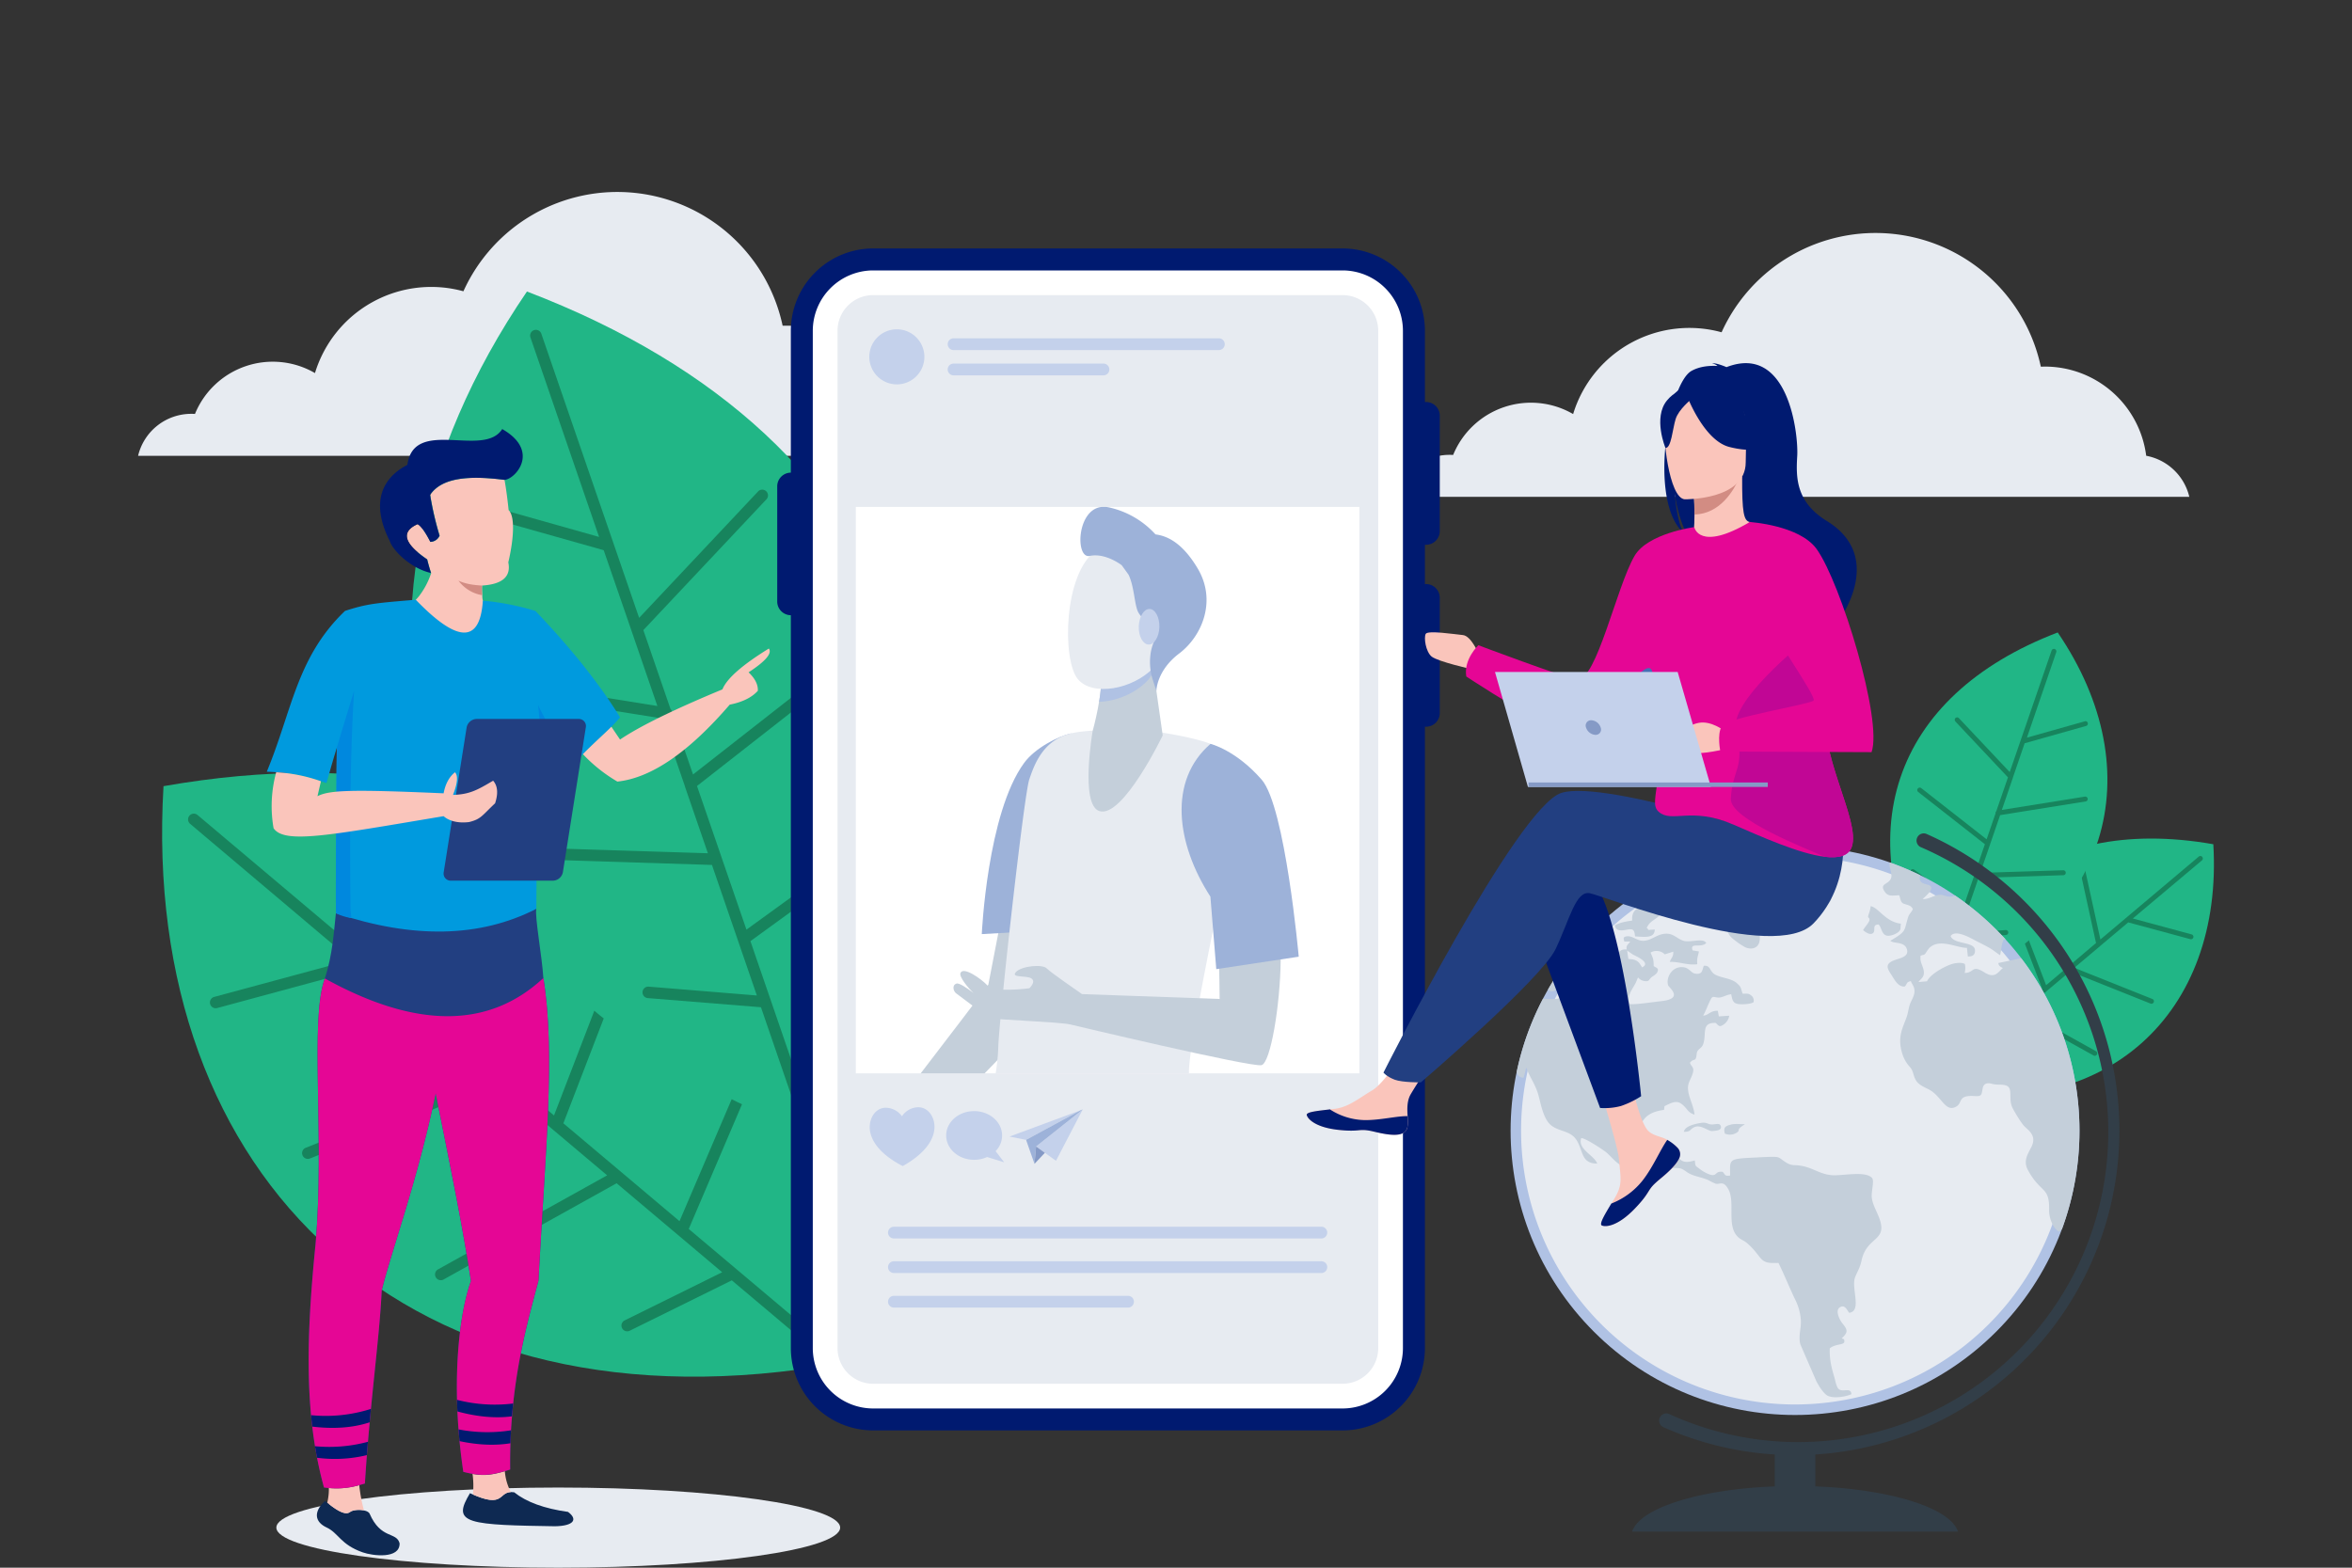 <?xml version="1.0" encoding="UTF-8"?> <svg xmlns="http://www.w3.org/2000/svg" id="Layer_1" data-name="Layer 1" viewBox="0 0 1200 800"><rect x="0" y="0" width="1200" height="800" fill="#333333" stroke="none"/><defs><style>.cls-1{fill:#e7ebf1;}.cls-1,.cls-10,.cls-11,.cls-12,.cls-13,.cls-14,.cls-15,.cls-16,.cls-17,.cls-18,.cls-19,.cls-2,.cls-20,.cls-21,.cls-22,.cls-3,.cls-5,.cls-6,.cls-7,.cls-8{fill-rule:evenodd;}.cls-2{fill:#21b686;}.cls-3{fill:#17845d;}.cls-13,.cls-4{fill:#b0c2e4;}.cls-5{fill:#c4cfda;}.cls-6{fill:#323e48;}.cls-7{fill:#001a70;}.cls-8,.cls-9{fill:#fff;}.cls-10{fill:#c4d1eb;}.cls-11{fill:#9db2d9;}.cls-12,.cls-23{fill:#859ac6;}.cls-14{fill:#fac5bb;}.cls-15{fill:#d28c83;}.cls-16{fill:#0e2952;}.cls-17{fill:#009ade;}.cls-18{fill:#223f81;}.cls-19{fill:#0088de;}.cls-20{fill:#e50695;}.cls-21{fill:#c10695;}.cls-22{fill:#466fb5;}</style></defs><path class="cls-1" d="M1117,253.54H712.38a27.88,27.88,0,0,1,27.13-21.43c.62,0,1.26,0,1.89.06a42.87,42.87,0,0,1,61.22-20.87,62,62,0,0,1,75.74-41.74,86.22,86.22,0,0,1,162.87,17.56c.7,0,1.4-.05,2.1-.05A52.12,52.12,0,0,1,1095,232.58,27.87,27.87,0,0,1,1117,253.54Z"></path><path class="cls-1" d="M475.06,232.62H70.45a27.88,27.88,0,0,1,27.12-21.44c.63,0,1.27,0,1.9.07a42.88,42.88,0,0,1,61.23-20.87,62,62,0,0,1,75.74-41.74A86.21,86.21,0,0,1,399.3,166.2c.71,0,1.4,0,2.1,0a52.11,52.11,0,0,1,51.69,45.51A27.93,27.93,0,0,1,475.06,232.62Z"></path><path class="cls-1" d="M284.81,800c79.22,0,143.84-9.19,143.84-20.46S364,759.1,284.81,759.1,141,768.28,141,779.54,205.58,800,284.81,800Z"></path><path class="cls-2" d="M83.42,401.19C71.58,601.07,208.05,735,428.15,695.67,425.79,479.18,292.17,364.46,83.42,401.19Z"></path><path class="cls-3" d="M97,420.4a2.94,2.94,0,0,1,3.79-4.5L218,514.72l18.93-86.22a2.94,2.94,0,1,1,5.74,1.27L223.1,519l32.56,27.45a3,3,0,0,1,2,1.72l25,21.05,35.53-92.33A2.94,2.94,0,1,1,323.7,479l-36.27,94.22,29.26,24.65.3.25,29.7,25.05L375.41,556a2.93,2.93,0,0,1,5.39,2.31l-29.4,68.84,78.65,66.28a3,3,0,0,1,.34,4.15,2.93,2.93,0,0,1-4.14.35l-52.88-44.56L321.45,679a2.94,2.94,0,1,1-2.61-5.26l49.62-24.5L314.6,603.82,226.2,653a2.95,2.95,0,0,1-2.86-5.15l86.43-48.07-27.68-23.33-.11-.1-27.87-23.48-96,38.33a2.94,2.94,0,0,1-2.18-5.46l93-37.18-31-26.11-.15-.13-33.11-27.91-73.85,20a2.94,2.94,0,0,1-1.54-5.68l69.91-18.9Z"></path><path class="cls-2" d="M1129.25,430.82c5.07,85.58-53.36,142.89-147.58,126.07C982.68,464.22,1039.88,415.1,1129.25,430.82Z"></path><path class="cls-3" d="M1123.45,439.05a1.26,1.26,0,0,0-1.63-1.93l-50.19,42.31-8.1-36.91a1.28,1.28,0,0,0-1.5-1,1.25,1.25,0,0,0-1,1.51l8.37,38.2L1055.51,493a1.27,1.27,0,0,0-.88.75l-10.69,9-15.2-39.52a1.27,1.27,0,0,0-1.64-.71,1.24,1.24,0,0,0-.71,1.62l15.52,40.34L1029.38,515a.63.63,0,0,0-.12.11l-12.72,10.71-12.3-28.76a1.25,1.25,0,1,0-2.3,1l12.59,29.48-33.68,28.37a1.28,1.28,0,0,0-.14,1.78,1.26,1.26,0,0,0,1.78.15l22.62-19.08,22.25,11a1.25,1.25,0,1,0,1.1-2.25L1007.21,537l23.06-19.44,37.86,21.06a1.26,1.26,0,1,0,1.21-2.21l-37-20.59,11.86-10,0-.05,11.93-10.05,41.08,16.41a1.26,1.26,0,1,0,.94-2.34l-39.83-15.91,13.26-11.17.07-.08,14.18-11.93,31.61,8.54a1.26,1.26,0,1,0,.65-2.43l-29.92-8.1Z"></path><path class="cls-2" d="M268.85,148.76c-112.77,165.46-64.4,350.43,144.68,429.7C522.64,391.45,466.86,224.4,268.85,148.76Z"></path><path class="cls-3" d="M270.64,172.21a2.93,2.93,0,0,1,5.55-1.91l49.9,145L386.58,251a2.94,2.94,0,1,1,4.28,4l-62.62,66.55,13.86,40.27a2.86,2.86,0,0,1,.87,2.53l10.62,30.87,77.89-61a2.94,2.94,0,0,1,3.63,4.63l-79.5,62.25,12.46,36.18a1.65,1.65,0,0,1,.11.36l12.66,36.76L440,431.51a2.94,2.94,0,1,1,3.45,4.76l-60.58,44L416.3,577.5a2.94,2.94,0,0,1-5.57,1.91L388.24,514l-57.72-4.66a2.93,2.93,0,1,1,.46-5.85L386.15,508l-22.91-66.62-101.11-3.19a2.95,2.95,0,0,1,.19-5.89l98.85,3.12-11.78-34.23,0-.14-11.86-34.46-102-16.36a2.95,2.95,0,0,1,.93-5.82l98.94,15.87-13.18-38.31-.06-.21L308,280.76,234.36,260a2.94,2.94,0,0,1,1.59-5.66L305.65,274Z"></path><path class="cls-2" d="M1049.86,322.75c48.28,70.84,27.58,150-61.92,184C941.21,426.66,965.1,355.14,1049.86,322.75Z"></path><path class="cls-3" d="M1049.11,332.8a1.26,1.26,0,0,0-.79-1.6,1.25,1.25,0,0,0-1.59.77L1025.37,394l-25.91-27.51a1.26,1.26,0,0,0-1.78-.06,1.28,1.28,0,0,0,0,1.79l26.8,28.48L1018.5,414a1.28,1.28,0,0,0-.37,1.08l-4.55,13.22-33.33-26.11a1.27,1.27,0,0,0-1.78.21,1.24,1.24,0,0,0,.23,1.77l34,26.65-5.33,15.49a.3.3,0,0,0,0,.15l-5.42,15.74L976.61,443.8a1.25,1.25,0,0,0-1.75.29,1.23,1.23,0,0,0,.28,1.75l25.92,18.84-14.32,41.61a1.27,1.27,0,0,0,2.39.83l9.62-28,24.72-2a1.26,1.26,0,0,0-.21-2.52l-23.61,1.9,9.81-28.51,43.28-1.37a1.26,1.26,0,0,0-.07-2.52l-42.34,1.33,5.06-14.65v-.06l5.08-14.75,43.68-7a1.27,1.27,0,0,0,1-1.45,1.26,1.26,0,0,0-1.45-1l-42.35,6.79,5.63-16.4,0-.09,6-17.53,31.53-8.89A1.26,1.26,0,0,0,1064,368l-29.85,8.42Z"></path><circle class="cls-4" cx="915.83" cy="576.96" r="145.12" transform="translate(-139.73 816.58) rotate(-45)"></circle><path class="cls-1" d="M915.83,437.19A139.76,139.76,0,1,1,776.06,577,139.76,139.76,0,0,1,915.83,437.19Z"></path><path class="cls-5" d="M982.52,486.33a24.51,24.51,0,0,1,1.66-2.39c5.13-5.45,14.35-.11,19.36-.25l.47,4.4c2.37.05,3.75-.74,3.63-3.23-.2-4.54-10.89-2.77-12.42-7.2,2.55-3.56,10.19,1.07,13.21,2.61,2.23,1.12,4.37,2.21,6.38,3.32s4.63,3.27,5.65,3.86c.59-2.38.84-6.69,1.95-8.07a3,3,0,0,1,.85,0A145.09,145.09,0,0,0,997.47,457a5.59,5.59,0,0,1-2.1.54c-3.09.24-4-1.7-7.79-.52-1.9.59-4.53,2.05-6.66,1.74a33,33,0,0,0,3.75-3.72c3.24-5.79-6.77-1.49-5-8.39a141.24,141.24,0,0,0-15.5-6.52,5.2,5.2,0,0,0,.17,2.94c.76,2.92,1.34,5-.78,6.83-1.74,1.51-4.3,1.79-1.91,5.21,1.79,2.54,3.8,1.84,7.35,1.75.71,2,.62,3.76,2.5,4.39,2.21.73,3.5.76,4.44,2.65-.64,1.66-1.79,2.18-2.48,4.37-2.16,6.91-.48,6.79-9,11.8,1.69,1.65,7.17.22,8.43,4.27s-3.63,4.55-6.63,5.75c-4.7,1.91-3.39,4.16-1.14,7.57,1.4,2.14,3.28,6.07,6.7,5.77,1.42-1.4.48-2.1,3.1-2.77.71,1.94,2.22,3.07,1.79,6.08-.3,2-1.57,3.86-2.23,5.65-.72,2-.91,4.22-1.58,6.24-1.77,5.38-5.12,10.18-2.36,19a17.6,17.6,0,0,0,2.57,5.23c1.16,1.64,2.27,2.22,3,4.82,1.28,4.67,2.62,5.68,7.59,8.06,6.66,3.18,8.46,11.48,13.69,9.3,4.59-1.91.7-6.29,9.94-5.72,3.89.25,3.61-.59,4.24-3.93.46-2.5,2.27-3,4.8-2.3s4.88.12,7,.79c4.06,1.29,1,6.66,3.45,11.53,1.36,2.63,4.61,8,6.18,9.49,2.44,2.3,6.18,4.9,3.42,10.41-1.83,3.67-4.28,7.1-1.79,11.73,6.52,12.07,11.12,8.2,10.84,20.44-.09,4.49,2.31,9.69,5,11,.67-.47,1-.85,1.57-1.29A145.29,145.29,0,0,0,1031.23,489l-11.67,2.43c.2,1.55,1.08,1.95,2.32,2.55-2.5,2.08-4,5.64-9.39,2.26-6.65-4.22-5.17.35-10.13.24a9.39,9.39,0,0,0,.12-4.54c-1.67-1-4.87-.51-6.57,0-3.69,1.12-11.18,5.23-12.73,8.81l-4.36.39c1.09-1.7,3.35-2.46,2.62-6.07-.5-2.62-2-4.13-1.55-7.38,1.52-.58,1.74-.15,2.63-1.33Zm-208.68,60.6a143.49,143.49,0,0,1,13.39-37.24c2.84.05,6.09.48,9.32-.46,4.49-1.3,12.53-5.11,14.26-7.79-4.68,2-6.47,3.86-13.13,2.89-.64-.68-1.11-1.73-1.77-2.56-1.28,1.4-1.48,3.76-3.49,4.07a3,3,0,0,1-2.64-.82c.92-1.61,1.87-3.19,2.84-4.76,3-.57,6.85-.44,9-1.22,10.27-3.65,6-6.72,7.88-7.8,3.23-1,3.47,2.51,3.76,5.31,4.05.29,9.58-2.52,12.81.06-.09-4.83-3.09-12.67,3.89-12.08-.3-1.7.09-2,1.14-3.25.72-.83.17,0,.61-.81h-3c-.22-1.32-.74-2.13.61-2.52,3.13-.9,5.39,1.9,8.49,2.12,4,.29,6.77-2.71,10.51-3.41,5.22-1,6.68,2.12,10.5,3.39,3.56,1.2,10-1.67,11.73,1.16-2.77,2.82-8.47-.62-7,3.77l3.26.55c-.58,2.81-1.1,3.22-.86,6.53-5.25.61-8.88-1.33-14-1.21.71-2.25,1.86-2.35,1.77-5.21L849.38,487a.78.78,0,0,1-.16-.15,6,6,0,0,0-7.1-.75c1.23,3,1.55,3,1.6,6.88,1.09.85,2.9,1,1.87,3.07-.65,1.3-1.92,1.79-3,2.66-1.39,1.14-1,2.25-3.4,1.95a5.13,5.13,0,0,1-3.45-1.87c-.6,1.24-.84,2.17-1.53,3.4-1.84,3.33-4.33,6.36-2.63,10.23,2.78.32,12.51-1.16,15.95-1.52,11.85-1.24,4-6.87,3.57-8.07-1.28-3.71,1.93-10.09,7.95-9.22,2.85.42,3.81,2.9,5.67,3.21,4,.7,3.67-1.73,4.56-3.95,3-.39,3,2,4.7,3.66,2.49,2.48,9,2.37,12.09,5.12,2.38,2.13,1.94,2.17,3,5.42,1.85.13,2.79-.36,4.21.78a3.27,3.27,0,0,1,1.39,3.58c-1.53,1-5.41,1.23-7.78.93-2.95-.37-3.06-2.44-3.63-5-2,.24-3.55,1.15-5.19,1.56-2.67.7-4-1.27-5.11.81-1.41,2.6-2.59,6.07-4,8.54,2.58,0,3.61-2.63,7.47-2.44l.52,2.84,5.33-.35a6.8,6.8,0,0,1-2.63,4.33c-2.46,1.81-2.74.76-4.29-.64-7.51-.29-4.59,5.4-6.33,10.65-.89,2.73-3.09,2.41-3.37,5.1-.5,4.62-1.29,1.9-3.45,4.55.71,2.41,2.75,2,1.07,6.49-.79,2.11-2.1,3.86-2.07,6.43,0,4.3,2.84,8.6,3.35,13.58a7.19,7.19,0,0,1-3.85-2.67c-4.06-5-5.91-4.47-11.46-1.67l-.26,1.91c-9.05,1.14-13.24,5.7-12.81,15.45a8.18,8.18,0,0,0,6.1,8c4,1.11,8.71.32,7.83-5.43,5.93-.87,3.59,2,5.93,5.76,1.87,3.07,4.45,3.33,8.64,2,.37,2.78.09,2.65,2,3.95a20.52,20.52,0,0,0,3.56,2.36c6.45,3.21,4-1.15,8.67-.46,1.42,1.32.78,2.28,3.8,1.89,0-8.69-1.38-8.51,14-9.27,13.23-.67,9.5-.42,14.9,2.8A8,8,0,0,0,916,594.6c8,.3,11.47,4.44,18.44,5.09,5.33.5,17.2-2.4,20.69,1.44,1.27,1.38-.52,7.17-.12,10.16s2,6,3.06,8.5c6.25,14.21-5.53,10.31-8.32,23.54-.76,3.63-2,5.28-3.24,8.36-2.22,5.51,3.63,17.27-3,18.24-1-.87-2-4.45-4.73-2.84s-.15,6.59,1.37,8.42c2.59,3.17,2.8,4.38-.52,7.46l1.09.41a1.83,1.83,0,0,1,.22,1.49c-.46,1.61-4.34.79-7.38,3.18-.22,5.62.88,9.9,2.36,14.85.55,1.87,1,5.08,2.36,6.07,2.12,1.58,6.1-1.18,6.31,2.5-2.53,1.18-8.58,2.31-11.88.89-2.1-.91-4.58-4.81-6-7.51l-8.14-18.77c-1.19-4.25.53-8.2.21-12.68a27.46,27.46,0,0,0-3-10.48c-2.76-5.72-5.7-13.08-8.41-18.44-3.92.11-6.53.22-8.71-2-.75-.75-1.62-2-2.4-2.92a35.56,35.56,0,0,0-5.19-5.44c-1.08-.82-2.13-1.28-3.26-2-7.65-5.24-2.12-18.22-6-25.25-2.62-4.72-4.35-2.23-6.53-2.84a29.22,29.22,0,0,1-3.56-1.75c-4-1.83-7.93-1.88-11.31-4.34s-3.78-1.67-8.24-2c-6.75-.49-13.91,1.79-19.89.73-6.48-1.17-9.29-5.6-12.52-8.41-1.55-1.36-11-7.61-13-7.48-2,5.66,6.59,8.73,8.16,13-8,0-7.12-5.93-10.22-11.43s-8.63-4.55-13.21-8c-3.85-3-5.2-10.18-6.41-14.88-1.57-6.11-4.59-9.54-6.34-14.63l-.3.75a28.62,28.62,0,0,1-1.14,4.4,3.55,3.55,0,0,1-3.45-3Zm21-50.06c1.61-.19,2.09-1.21,3.54-1.77,1.24-.47,4.07.26,6.4-.19,4-.8,1.79-1.33,3.67-3.5,1.26-1.46,3.68-1.05,4-3.08-2.71-2.27-3.43.64-4.57,1.86-2.73,2.93-3.49-1.48-5.54.36-.87.76-.31,1.41-2.22,1.34a8,8,0,0,0-1.8,0c-1.19,1.64-2.32,3.28-3.45,5Zm10-7.76c3.45,1.31,5-7.76.26-1.34-1,1.3-.26,1.34-.26,1.34ZM815,480.47c.69,1.21,1.31,1.36,2.81.9,2-.61,1.57-.77,3.07.24l.14-1.86c-3-.41-5.26-1.81-6,.72Zm65,98a6.47,6.47,0,0,0,6.19-.55c2.08-1.52-.72-1.09,3.42-3.8a1.59,1.59,0,0,0,.21-.15l.42-.31c-2.58.09-4.88-.39-7.42.3-2.7.73-3.57,1.45-2.82,4.51Zm-20.89-.88c3.35-.09,2.8-.76,4.5-1.92,3.87-2.64,7.64,1.79,10.16,1.51,1.7-.18,4.53-.31,4.27-2.13-.29-2.12-2.27-1.37-4.23-1.24-2.56.15-2.71-1.29-5.91-.79s-8.36,1.68-8.79,4.57Zm66.61-111.84c.72-.77.74-1.66,1.6-2.43,1.78-1.58,7-.82,7.09-5.69-1.46-.11-2,.15-3.4-.29-3.13-1-3.41.51-5.11,1.75-1.36,1-1.75.31-3.33.75s-4.44,2.18-2.38,3.64a35.94,35.94,0,0,0,5.53,2.27Zm24.84,8.87c.73-1.39,3.39-4.13,3.26-5.35-.19-1.84-1.38-.05-.19-3.39a16.37,16.37,0,0,0,.81-3.47c4.15.87,7.5,8,15.4,8.95-.38,2.51.26,3.13-1.56,4.48A10,10,0,0,1,964,477.5c-4,.48-3.75-3.87-5.49-5.72-3.87,0-1,3.41-3.2,4.59-1.59.86-3.94-1-4.81-1.77Zm-117.81-4.85c-3.14.4-6.59,1.12-8.75,2.4.14,2.87,3,2.87,5.65,2.32,3.71-.74,4.18-.11,4.57,3.36,5.11.31,10,1,10.05-3.51l-3.28.21c-.66-1.06,0-.41-.83-1,1.92-4.46,5.51-4,8.16-8.52,1.08-1.85,1.21-4.3,2.44-6,1.45-2,3.34-1.17,4.4-4.33-6.33.43-7.13,4-12.61,6.12-5.25,2.06-10.32,2.25-9.8,9Zm22.61-3.95c2.68,1.44,6.23-3,12.91,2.71,7.55,6.43,10.28,2.22,11.89,2.14.72,3.67,1.38,6,3.39,7.9a40.73,40.73,0,0,0,6.79,4.79c3.49,1.54,6.59.35,7.32-2.74.8-3.29-1-7.6.59-10.41.69-1.23,4.21-2.16,6.95-4.31,2.24-1.76,4-3.45,6.41-5.15,1.7-1.2,6.33-3.1,7-4.59.92-2.08-3-5.55-1.83-9,1.46-.73,3.61-.06,5.45-.47,2.12-.48,1.74-1.44,2.58-3.39,1.42-3.29,6.34-2.28,4.43-6.63-2.9-.93-7.42,3.82-9.17,5-2.71,1.87-2.7,0-8.52,2.74a8.09,8.09,0,0,1-1.34.53c-1.17.24-1.28,0-1.48-.11-.42-2,.42-3.32,1-5.05.78-2.23,1.91-3.62,1.77-4.88-.42-3.7-6,.71-9.24.82-2.13.07-4-.78-5.79.2-2.29,1.22-1,3.44-3,3.86-3.48.73-6.4-4.79-9.61,1-2.06,3.75-4,3.64-9.13,4.25a11.3,11.3,0,0,0-4.88,1.75L858.64,456c-1.49,1.62-3.7,5.7-3.78,8.25l.46,1.58Zm-22.24,21.28-2.94-2,.62,4.3c5,.09,5.55,2,7,4.26C842.79,491.28,834.25,487.75,833.08,487.08Z"></path><path class="cls-6" d="M980,432.31a3.67,3.67,0,1,1,3-6.71,165.63,165.63,0,0,1-56.8,316.64v16.27c38.51,1.47,68.91,11.07,72.77,23.08H832.72c3.84-12,34.24-21.61,72.76-23.08V742.24a165,165,0,0,1-56.8-13.93,3.66,3.66,0,0,1,3-6.7A158.25,158.25,0,1,0,980,432.31Z"></path><path class="cls-7" d="M685,126.78H445.44a42.06,42.06,0,0,0-41.95,42v72.41h0a7,7,0,0,0-6.95,6.95V307a7,7,0,0,0,6.95,6.95h0V688a42.06,42.06,0,0,0,41.95,41.95H685A42.06,42.06,0,0,0,727,688V370.85a5.63,5.63,0,0,0,.58,0h0a7,7,0,0,0,7-7V305a7,7,0,0,0-7-6.95h0l-.58,0V278l.58,0h0a7,7,0,0,0,7-6.95V212.15a7,7,0,0,0-7-7h0l-.58,0V168.74A42.06,42.06,0,0,0,685,126.78Z"></path><path class="cls-8" d="M685,138H445.44a30.85,30.85,0,0,0-30.75,30.77V688a30.82,30.82,0,0,0,30.75,30.75H685A30.82,30.82,0,0,0,715.78,688V168.74A30.84,30.84,0,0,0,685,138Z"></path><path class="cls-1" d="M685,150.59H445.44a18.2,18.2,0,0,0-18.13,18.15V688a18.2,18.2,0,0,0,18.13,18.14H685A18.21,18.21,0,0,0,703.18,688V168.74A18.22,18.22,0,0,0,685,150.59Z"></path><rect class="cls-9" x="436.64" y="258.68" width="256.94" height="289.05"></rect><path class="cls-10" d="M457.58,196.15a14.05,14.05,0,1,0-14.06-14.05A14.07,14.07,0,0,0,457.58,196.15Z"></path><path class="cls-10" d="M486.52,172.64H621.87a3,3,0,0,1,3,3h0a3,3,0,0,1-3,3H486.52a3,3,0,0,1-3-3h0a3,3,0,0,1,3-3Zm0,12.9H563a3,3,0,0,1,3,3h0a3,3,0,0,1-3,3H486.52a3,3,0,0,1-3-3h0A3,3,0,0,1,486.52,185.54Z"></path><path class="cls-10" d="M460.18,569.65a10.2,10.2,0,0,1,8.16-4.62c4.9-.09,8.34,4.46,8.43,9.82.1,6.2-4.38,13.62-16.19,20.2-12-6.19-16.73-13.45-16.84-19.67-.07-5.35,3.21-10,8.1-10.1A10.32,10.32,0,0,1,460.18,569.65Z"></path><path class="cls-10" d="M503.63,590.43a15.67,15.67,0,0,1-6.62,1.43c-7.89,0-14.27-5.57-14.27-12.43S489.12,567,497,567s14.27,5.57,14.27,12.43a11.38,11.38,0,0,1-3.31,8l4.38,5.69Z"></path><polygon class="cls-10" points="552.41 566.15 528.62 585.05 538.76 592.36 552.41 566.15"></polygon><polygon class="cls-10" points="523.51 581.68 551.6 566.46 515.06 579.99 523.51 581.68"></polygon><polygon class="cls-11" points="523.51 581.68 527.8 593.91 528.62 585.05 552.41 566.15 551.6 566.46 523.51 581.68"></polygon><polygon class="cls-12" points="527.8 593.91 533.1 588.29 528.62 585.05 527.8 593.91"></polygon><path class="cls-5" d="M469.75,547.73c11.49-15,33-43.13,34.5-45.24l13-67.2,37,.06s-16.2,72.57-17.73,76.14c-.79,1.85-17.36,19-34.16,36.24Z"></path><path class="cls-11" d="M500.91,476.68l38.77-2.21s2.29-34.65,2.46-51.18c.2-20,6.62-49.54,4.21-49-6.72,1.53-18.36,7.53-23.81,15C503.67,415,500.91,476.68,500.91,476.68Z"></path><path class="cls-1" d="M593.81,374s22.06,3.34,27.84,7.64c6.49,4.87,13.66,15.74,13.66,15.74s-28.45,128-28.72,149.63v.74H508A106.81,106.81,0,0,0,509.3,535c.15-12.8,13.07-129.12,15.83-137.22,2.49-7.35,7-20.55,22.08-23.71S593.81,374,593.81,374Z"></path><path class="cls-5" d="M588.12,339.4l5.1,35.89s-20.42,42.46-32.3,38.61c-10-3.18-3.44-40.88-3.44-40.88s5.67-20.2,4.14-30.4S588.12,339.4,588.12,339.4Z"></path><path class="cls-13" d="M561.62,342.62c-1.53-10.13,26.5-3.22,26.5-3.22l.43,3a16.89,16.89,0,0,1-3.1,4.93c-6.35,6.68-16.21,10.58-24.7,10.81C561.67,352.7,562.24,346.81,561.62,342.62Z"></path><path class="cls-1" d="M593.25,288.79c.8-.28,5.94,40.87-4.75,52s-31.33,14.72-38.63,5.71c-8.07-9.91-7.21-54.06,9.35-65.55S593.25,288.79,593.25,288.79Z"></path><path class="cls-11" d="M565.71,258.9a45.27,45.27,0,0,1,23.83,13.81c5.76.74,13.57,4,21.53,17.39,9.8,16.46,2.26,34.52-9.42,43.36S590,352.59,590,352.59l-1.77-5.44a29.66,29.66,0,0,1-1.32-12.51,24,24,0,0,1,2-7.53c2.85-5.93-5.87-9.95-8.3-14.94-1.84-3.85-1.86-12.57-4.78-18.85l-3.5-4.86S564.11,282,556,283.69c-7.39,1.62-6.77-23.57,6-25h2.34A13.44,13.44,0,0,1,565.71,258.9Z"></path><path class="cls-10" d="M581,319.7c-.13,5,2.13,9.11,5,9.23s5.39-4,5.52-8.95-2.11-9.17-5-9.23S581.16,314.66,581,319.7Z"></path><path class="cls-5" d="M627.12,390.85c-7.42-.27-14.5,48.74-9.85,53.61s5,65.32,5,65.32l-70.14-2.48v.05c-1.37-1-16-11-18.05-13.14-2.17-2.32-12.9-1.29-15.76,1.83s5.42,1.58,7.93,3.28-1.09,5-1.09,5-17.8,2.38-21.23-1.31-12.64-10.07-13.93-6.38c-.68,1.92,4.05,7.69,6.71,10.12-3.33-2.54-7.32-5.27-8.7-4.82-2.53.86-1.51,4.09-.15,5s15.35,11.82,17.54,12.63,35,1.92,40.63,3.22c0,0,92.31,22,97.59,20.78,4.64-1.13,9.54-30.69,9.78-53.39S650.36,391.76,627.12,390.85Z"></path><path class="cls-11" d="M617.6,379.6s12.91,3.11,26.12,18.28c12,13.75,18.9,90.33,18.9,90.33l-42.07,6.35-3-37C600.11,430.57,595.89,398.38,617.6,379.6Z"></path><path class="cls-10" d="M456.08,626H674.16a3,3,0,0,1,3,3h0a3,3,0,0,1-3,3H456.08a3,3,0,0,1-3-3h0a3,3,0,0,1,3-3Zm0,35.27H575.53a3,3,0,0,1,3,3h0a3,3,0,0,1-3,3H456.08a3,3,0,0,1-3-3h0a3,3,0,0,1,3-3Zm0-17.64H674.16a3,3,0,0,1,3,3h0a3,3,0,0,1-3,3H456.08a3,3,0,0,1-3-3h0A3,3,0,0,1,456.08,643.62Z"></path><path class="cls-14" d="M206.73,308.83c3.11.23,6.1-3.45,7-4.54A39.35,39.35,0,0,0,220,292.42c-.65-1.84-1.32-4.15-2-6.95q-17.94-12.17-4.89-18c1.75,1,3.91,4,6.51,9.06a5.33,5.33,0,0,0,4.71-3.17,160.8,160.8,0,0,1-4.82-20.84c5.89-8.75,19.66-10,37.91-7.63.85,4.86,1.53,10,2.08,15.42,3.22,3,2.81,14-.16,26.68q2.22,10.83-13.37,11.82c-.11,1.73.05,3.74.09,5s.06,3.28,1.21,3.61l1.93.49C248.94,333.66,235.72,338.61,206.73,308.83Z"></path><path class="cls-7" d="M257.34,244.88c-18.25-2.37-32-1.12-37.91,7.63a161.18,161.18,0,0,0,4.82,20.84,5.33,5.33,0,0,1-4.71,3.17c-2.6-5.06-4.76-8.09-6.53-9.06q-13,5.84,4.91,18c.71,2.8,1.38,5.11,2,6.95-10.76-2.41-19.76-12-21-16.19-12.54-24.72,1.45-35.16,8.93-39,3.31-24.49,39-3.31,48.38-18.27C275.89,230.21,262.85,244.66,257.34,244.88Z"></path><path class="cls-15" d="M233.9,296.29q4.36,2.15,12,2.51a36.83,36.83,0,0,0,.08,4.92A18.89,18.89,0,0,1,233.9,296.29Z"></path><path class="cls-16" d="M185,792.16c-11.33-4-12.23-9.82-18.34-12.67s-6.86-8-.84-13.54c4.43,3.54,9.94,7.91,12.85,5.59,2-1.54,8.56-1.43,9.87.81,5.76,13.37,13.76,9.13,15.34,15.22C204.06,795.68,190.18,794,185,792.16Z"></path><path class="cls-16" d="M283.15,778.86c-19.95-.32-34.87-.56-41.75-2.75-7.43-2.34-5.9-6.88-1.62-14.12,18.79,8.65,13.78-1.78,22.57-.46q9.28,7.46,27.46,10C294.93,775.32,292.85,778.69,283.15,778.86Z"></path><path class="cls-17" d="M273.18,311.76a133.79,133.79,0,0,0-26.82-5.25q-2.16,32.81-34.24-.46c-20.6,1.72-24.64,2-36.08,5.69-24.72,23.63-27,50.91-39.92,82.06,14.32.64,20.74,2.37,30.46,5.83q3.13-11.19,5.26-18-.61,61.62-.46,84.45c47.34,18.76,86.33,12.34,102.27-2.28q.33-54.78.9-86.74a104.4,104.4,0,0,0,15.75,15.53c11.61-13.31,19.47-18.67,26.05-26.52C301.79,342.13,280.9,319.87,273.18,311.76Z"></path><path class="cls-14" d="M368.59,351.79q-37.3,15.48-52.24,25.61l-4.42-6.55c-4.1,4.13-8.81,8.16-14.54,14a78.79,78.79,0,0,0,17.6,14q25.92-2.77,57.31-39.26,9.75-1.94,14.35-7.07.25-4.71-4.72-9.43,13-8.47,10.35-12.14Q371.88,343.54,368.59,351.79Z"></path><path class="cls-18" d="M273.65,463.78c-.95,3.55,2.93,24.42,3.57,35.31,6.29,38.85.9,89.41-2.49,154.43-6.07,22.92-15,53.45-14.44,96.43-10.55,3.23-14.38,3.56-23.91,1.15-6.67-44.86-2.12-80.78,3.9-97.37-3.86-25.63-9.62-54.34-18-95.74-9.44,45.12-22.07,78.61-27.54,100.45-1.08,24.35-6,57.22-8.58,98.61-7.85,2.35-12.73,3-20.86,2-10.56-38-8.79-79.44-4.32-124.17,4.76-53.8-3.09-114.53,4.78-135.6,4-12.47,4.53-23.54,5.61-33.26Q230.63,485.79,273.65,463.78Z"></path><path class="cls-19" d="M178.66,424.32c-2.54.38-4.93.71-7.19,1q-.18,27.19-.09,40.73a30,30,0,0,0,7.84,2.45c0-1.16-.39-3.85-.4-5q-.24-20.79-.16-39.19ZM294.4,388q-10.44-8.7-19.9-28.27a109.44,109.44,0,0,1,.84,18.23,101.71,101.71,0,0,0,15,14.59q2.13-2.43,4.1-4.55ZM180.64,352.67q-4.62,14.83-8.81,28.93c-.07,7.94-.15,15.4-.2,22.38,2-.19,4.41-.33,7.23-.39Q179.28,374.66,180.64,352.67Z"></path><path class="cls-18" d="M243.12,366.89h52.11a3.61,3.61,0,0,1,3.65,4.34l-11.69,73.84a5.3,5.3,0,0,1-5,4.34H230.06a3.63,3.63,0,0,1-3.67-4.34l11.69-73.84A5.32,5.32,0,0,1,243.12,366.89Z"></path><path class="cls-14" d="M140.92,394.08a65.38,65.38,0,0,0-1.34,28.58c5.62,8.17,28.31,3.61,86.75-6.16,2.1,1.92,6.44,3.82,13,3,6.12-1.53,6.4-3.12,13.27-9.58q2.49-7.56-1-11.53c-7.72,4.54-11.78,7-20.47,7.25,2.32-6,2.65-9.8,1-11.55-3,2.39-4.9,6-5.8,10.74-46.07-2-58.22-1.74-64.35,1.48.67-2.9,1.25-5.43,1.77-7.63A81.66,81.66,0,0,0,140.92,394.08Z"></path><path class="cls-14" d="M241.1,752.15a46.35,46.35,0,0,1,.2,10.51c15.72,6.85,13.06-1,19.34-1.24a27.54,27.54,0,0,1-3.07-10.65c-6.85,2-10.75,2.4-16.47,1.38Zm-73.32,7.19a29.19,29.19,0,0,1-.82,7.52c4.2,3.32,9,6.8,11.7,4.68,1.29-1,4.58-1.31,7.05-.76a78.59,78.59,0,0,1-2.41-12.91A41.15,41.15,0,0,1,167.78,759.34Z"></path><path class="cls-20" d="M277.22,499.09q-41.67,38.84-111.45.23c-7.87,21.07,0,81.8-4.78,135.6-4.47,44.73-6.24,86.13,4.32,124.17.87.11,1.69.2,2.47.25a41.15,41.15,0,0,0,15.52-1.47l2.87-.82c2.57-41.39,7.5-74.26,8.58-98.61,5.47-21.84,18.1-55.33,27.54-100.45,8.37,41.4,14.13,70.11,18,95.74-6,16.59-10.57,52.51-3.9,97.37,1.74.44,3.29.79,4.72,1,5.72,1,9.62.57,16.47-1.38.86-.24,1.77-.52,2.72-.82-.57-43,8.37-73.51,14.44-96.43C278.12,588.5,283.51,537.94,277.22,499.09Z"></path><path class="cls-7" d="M233.38,720.27q15.21,4.14,27.83,2.49c.19-2.21.39-4.4.61-6.54a77.35,77.35,0,0,1-28.65-1.87q.06,2.92.21,5.92ZM159.31,728q16.55,2,29.3-2.18c.21-2.33.42-4.6.64-6.85a76,76,0,0,1-30.55,3.2c.19,2,.39,3.9.61,5.83Zm27.87,14.57q.27-3.45.54-6.81a76.11,76.11,0,0,1-27,2.25c.32,2,.67,3.94,1,5.89a69.79,69.79,0,0,0,25.42-1.33Zm73.54-12.68a76.59,76.59,0,0,1-26.79-.47q.23,3,.53,6,14.19,3,26,1.08C260.51,734.22,260.6,732,260.72,729.88Z"></path><path class="cls-14" d="M856,585.83a4.76,4.76,0,0,1,.83,5.06v0c-1.22,3.37-5.26,7.13-9.93,10.88l-1.59,1.32-.35.32a3.08,3.08,0,0,1-.27.25c-4.36,4-2.71,4.94-10.55,13.09-8.91,9.28-15.07,9.46-16.83,8.61-1.46-.72,1.53-5.64,4.86-11.19.17-.26.33-.53.49-.8.44-.73.89-1.49,1.32-2.23,3.9-6.66,2.91-9.79,2-19.7-.74-8.06-12.53-45-12.53-45l17.11-2.94s5.15,29.42,10.82,34c3,2.42,6.45,2.44,9.35,4.23.21.13.42.25.61.38A22.39,22.39,0,0,1,856,585.83Z"></path><path class="cls-7" d="M856,585.83a4.76,4.76,0,0,1,.83,5.06v0c-1.5,3.37-5.42,7.1-10,10.84-.58.5-1.1.94-1.57,1.36l-.35.32a3.08,3.08,0,0,1-.27.25c-4.36,4-2.71,4.94-10.55,13.09-8.91,9.28-15.07,9.46-16.83,8.61-1.46-.72,1.53-5.64,4.86-11.19a37.85,37.85,0,0,0,15.91-11.72c5.39-6.86,9-15.67,12.62-20.78.21.13.42.25.61.38A22.39,22.39,0,0,1,856,585.83Z"></path><path class="cls-14" d="M718.08,575.15c-1.05,5.28-8.59,4.4-17,2.35s-6.41.38-18.38-.94-15.6-5.78-16-7.57c-.31-1.57,5.6-2.12,11.94-2.87.8-.08,1.6-.18,2.41-.28,7.14-.89,12.4-5.52,18.89-9.32,6.18-3.59,15.37-18.24,15.37-18.24l16.42,1.31s-8.62,13.07-11.95,18.76c-2,3.34-1.85,7.77-1.61,11.19A21.09,21.09,0,0,1,718.08,575.15Z"></path><path class="cls-7" d="M701.09,577.5c-8.41-2-6.41.38-18.38-.94s-15.6-5.78-16-7.57c-.31-1.57,5.6-2.12,11.94-2.87l.05.12a33.77,33.77,0,0,0,17.15,5.34c8.13.18,16.72-2.14,22.33-2a21.09,21.09,0,0,1-.13,5.61C717,580.43,709.49,579.55,701.09,577.5Z"></path><path class="cls-14" d="M754.61,334.08s-3.92-9.58-8.22-10-18-2.54-19-.59,0,9,3,11.54,21.11,6.64,21.11,6.64Z"></path><path class="cls-7" d="M781,470.2l35.38,95.2a32.32,32.32,0,0,0,10.64-1,46,46,0,0,0,10.29-5S828.52,468,812.43,449,781,470.2,781,470.2Z"></path><path class="cls-18" d="M920.9,431.68s-101.64-34.37-124.31-27.05-90.74,142.73-90.74,142.73,1.53,2,5.74,3.62c3.89,1.46,13.33,1.37,13.33,1.37s61.43-52.66,68.74-68,10.24-30,17.54-28.52,94.34,35.84,114.09,15.35,14.58-47.07,14.58-47.07Z"></path><path class="cls-7" d="M858.77,271.79c-1.6-3.35-3.43-9.31-4.31-19.91.14,1.05,2,14.43,7.12,22,21.13,13.86,61.65,60.22,60.83,69,0,0,14.29-24.21,14.53-24.36,0,0,26.33-33.47-4.87-52.64-15.85-9.75-15.78-22.27-15.12-33.13s-4.31-57.64-36.08-45.4c0,0-5.11-2.27-7.39-1.93a6.32,6.32,0,0,1,2.82,1.34c-3.69-.22-8.95.05-13.35,2.55C851.3,195.94,840.89,255.31,858.77,271.79Z"></path><path class="cls-14" d="M862.82,274.58c-.11.05,10.2,5.41,18,3.28,7.28-2,12-11.45,11.94-11.47-3.09-.61-4-4.86-3.9-23.11l-1.4.28L864,248.21s.52,7.39.53,14.36C864.52,268.42,864.16,274,862.82,274.58Z"></path><path class="cls-15" d="M864,248.21s.52,7.39.53,14.36c13.16-.37,20.1-12.36,23-19Z"></path><path class="cls-7" d="M889.86,241s6.9-10.88,8.55-20.19c1.17-6.64-2.22-31.27-26.95-27.72a33.64,33.64,0,0,0-14,5.28c-5.37,3.62-13.11,11.45-4.44,32.94l2.25,7.26Z"></path><path class="cls-14" d="M859.56,254.8s31.09.51,31.11-18.85,4.06-32.36-15.79-33.5-23.72,6.23-25.3,12.7S851.47,254.17,859.56,254.8Z"></path><path class="cls-7" d="M860.71,202s8.51,22.72,21.58,26.08,18.73-.14,18.73-.14a37,37,0,0,1-12.09-21.86S867.13,191.15,860.71,202Z"></path><path class="cls-7" d="M862.82,203.82s-6.35,5.08-7.9,10-2.25,15.08-5.21,14.74c0,0-6.43-15.45.78-24.19C858.15,195.12,862.82,203.82,862.82,203.82Z"></path><path class="cls-20" d="M944.75,432.22c-1.67,4.66-6.82,5.85-13.72,5-13.15-1.54-32.67-10.37-46.73-16.46-21.46-9.31-31.21-.57-38-6.48s7.79-19.08-4.89-80.19c-4.28-20.72,23-65.14,23-65.14s2.36,12.87,28.41-2.61c.92-.55,11.19,14.64,21.07,33.37,10.89,20.66,21.32,45.62,18.26,58.48C926.21,382.76,949.62,418.69,944.75,432.22Z"></path><path class="cls-20" d="M864.33,269l-16.07,65.92s-2,3.55-5.13,8.62c-7.36,11.9-21,32.1-29.7,34.16-4.29,1-13.45-2.57-23.55-7.68-19.15-9.68-41.78-24.82-41.78-24.82-1.45-8.78,6.17-15.94,6.17-15.94s45.84,17.23,50.38,17.55c9.93.72,20-47.17,29.3-63.13C840.66,272.14,864.33,269,864.33,269Z"></path><path class="cls-21" d="M944.75,432.22c-1.67,4.66-6.82,5.85-13.72,5-9.09-4-48.4-19.19-47.95-29.51.63-15.27,7.55-15.77,2.66-34.61C881.83,358,918.15,329.87,924,323.74c10.88,20.67,11.18,21.64,8.12,34.5C926.21,382.76,949.62,418.69,944.75,432.22Z"></path><path class="cls-22" d="M843.13,343.54c-7.36,11.9-21,32.1-29.7,34.16-4.29,1-13.45-2.57-23.55-7.68,7.37,1.91,14.55,1.85,21.52,1.17,7.57-.72,9.76-10,21.7-23.88C840.84,338.29,842.75,340.57,843.13,343.54Z"></path><path class="cls-14" d="M879.54,372.78s-6.58-5.11-12.8-3.91-9.27,5.5-9,7.44,3.53,7.44,8.28,7.93,18.3-2.93,18.3-2.93Z"></path><path class="cls-20" d="M892.74,266.39s25.35,1.57,34.13,13.8c12.35,17.23,33.8,87.55,28,103.64l-77.12-.32s-1.87-8.74.73-13,44.85-11.05,46.81-13-24.38-38-24.38-43.88S892.74,266.39,892.74,266.39Z"></path><polygon class="cls-10" points="872.92 401.58 779.56 401.58 762.74 342.9 855.95 342.9 872.92 401.58"></polygon><rect class="cls-23" x="779.88" y="399.3" width="122.05" height="2.28"></rect><path class="cls-12" d="M809.21,371.29a2.72,2.72,0,0,1,2.66-3.74,5.34,5.34,0,0,1,4.81,3.74A2.72,2.72,0,0,1,814,375,5.37,5.37,0,0,1,809.21,371.29Z"></path></svg> 